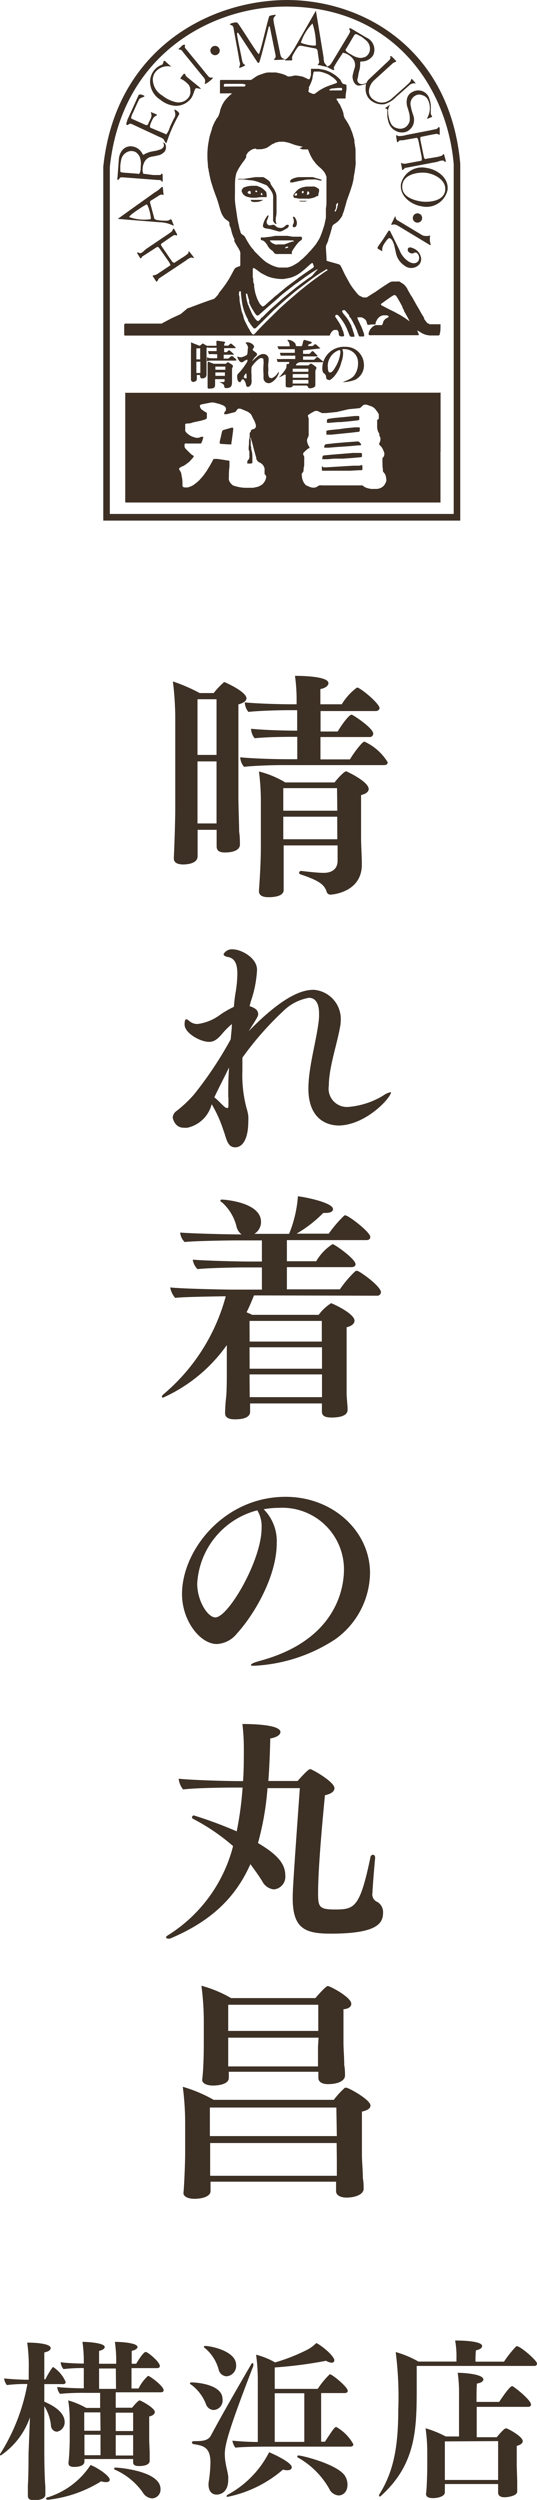 <svg xmlns="http://www.w3.org/2000/svg" width="56.47" height="262.67" viewBox="0 0 56.47 262.67"><defs><style>.a{fill:#3d2f24;}.b{fill:#3d3025;}</style></defs><title>site_logo_pc</title><path class="a" d="M48.4,54.7H10.86V17.51C12.13,5.37,21.8,0,30.27,0,38.53.06,47.35,5.41,48.4,17.19ZM11.55,54H47.71V17.23C47,9.07,41.3.78,30.26.69h-.15C22,.69,12.77,5.94,11.55,17.54Z"/><path class="a" d="M43.43,22.77a.49.49,0,1,1,.32.6A.48.48,0,0,1,43.43,22.77Z"/><path class="a" d="M42.16,19.34a2.27,2.27,0,0,1,2.72-1.69c1,.13,2.36,1,2.18,2.33a2.27,2.27,0,0,1-2.71,1.7C43.37,21.54,42,20.7,42.16,19.34Zm4.65.67c.14-1.06-1.06-1.73-2-1.85-.66-.09-2.34.06-2.5,1.27s1.13,1.62,2.07,1.75C45,21.25,46.65,21.21,46.82,20Z"/><path class="a" d="M44.32,14.37s-.12,0-.12.11a1.12,1.12,0,0,0,0,.17l.38,1.88a.59.59,0,0,0,.09.16.09.09,0,0,0,.12,0l.89-.15a3.54,3.54,0,0,0,.71-.16.21.21,0,0,0,.17-.13l.06-.05.07,0,.2.73-.05.08-.06,0a.3.3,0,0,0-.3-.14A1.65,1.65,0,0,0,46,17l-3.2.61c-.26.05-.19,0-.28.11a.64.64,0,0,1-.25.15l0-.16-.1-.55s0-.1.1,0a.94.94,0,0,0,.56,0l1.46-.27s.08,0,.06-.15l0-.21L44,14.78a1.5,1.5,0,0,0-.07-.2c-.05-.09-.11-.1-.11-.1l-1.47.26c-.26,0-.4,0-.45.14s-.16,0-.16,0l-.09-.63s0-.11.23.05a3.11,3.11,0,0,0,.9-.13l2.58-.5.49-.11c.15,0,.31-.28.33-.23l.06.15,0,.54v.14h-.08a.36.36,0,0,0-.3-.09l-.43.07Z"/><path class="a" d="M41.27,6l.37.39s.07,0,0,.08,0,0-.11.06a.72.72,0,0,0-.25.14L39.36,8.42a1.69,1.69,0,0,0-.56,1.09,1.06,1.06,0,0,0,.54,1,1.38,1.38,0,0,0,1.22.21,1.92,1.92,0,0,0,.68-.4l1.53-1.36c.43-.41.35-.32.47-.61,0-.12.13,0,.13,0l.25.28.1.15A.72.72,0,0,0,43,9l-1.35,1.19a2.75,2.75,0,0,1-1.23.76,1.88,1.88,0,0,1-1.36-.35,1.43,1.43,0,0,1-.46-.55,1.65,1.65,0,0,1-.15-.85,1.16,1.16,0,0,1,.41-.93l2-1.88a.68.68,0,0,0,.2-.29c0-.1-.07-.2,0-.21S41.27,6,41.27,6Z"/><path class="a" d="M36.93,3l1.58.94a1.39,1.39,0,0,1,.75,1.83A1.43,1.43,0,0,1,38,6.46c-.16,0-.12.15-.12.15a3.52,3.52,0,0,1-.06.67l-.12.45c0,.14-.13.73-.13.59,0,.49.41.68,1.06.36l0,.13c-.23,0-.83.26-1.05.16a.71.71,0,0,1-.35-.32A1.32,1.32,0,0,1,37.07,8a7.18,7.18,0,0,1,.2-.78c.34-1-.68-1.53-1-1.63s-.24,0-.24,0l-.57.87c-.07.12-.23.37-.3.52a.24.24,0,0,0,0,.31s0,.1-.14.06S34.32,7,34.32,7h.12s.07-.07.16-.1a.46.46,0,0,0,.17-.16,1.78,1.78,0,0,0,.11-.14l1.81-3a1.25,1.25,0,0,0,.12-.28.25.25,0,0,0-.06-.2.16.16,0,0,1,0-.16S36.93,3,36.93,3Zm-.51,2.1c-.31.25.41.57.56.66a2,2,0,0,0,.92.33,1.57,1.57,0,0,0,.57-.14,1,1,0,0,0,.39-.52,1.14,1.14,0,0,0-.36-1.18A6.59,6.59,0,0,0,38,3.85l-.43-.22c-.21-.08-.23-.07-.4.2Z"/><path class="a" d="M25.14,7.11s0-.05.05-.15a.66.66,0,0,0,0-.49c-.06-.29-.06-.33-.1-.58L24.58,3.1c0-.14-.06-.38-.2-.43a.64.64,0,0,1-.22-.12.82.82,0,0,1,.2-.11s.42-.14.59-.06,2.13,3.34,2.27,3.3,1-3.9,1.11-4A2.47,2.47,0,0,1,29,1.55h0c0,.06-.05.12-.13.2a.54.54,0,0,0-.12.23,4.15,4.15,0,0,0,.1.67l.59,2.87a1.42,1.42,0,0,0,.12.43c.07.13.06.08.18.19l.29.11-1.14.06c.1,0-.15-.05-.07-.11s.21-.11.15-.44l-.59-2.92s-.09-.18-.13,0-.9,3.63-1,3.73-.16,0-.16,0L25.07,3.48s-.14-.16-.14.11.45,2.34.45,2.34c.1.59.16.73.26.8a.5.5,0,0,1,.15.14S25.28,7.17,25.14,7.11Z"/><path class="a" d="M22.85,5.74a.49.49,0,1,1,.2-.65A.48.48,0,0,1,22.85,5.74Z"/><path class="a" d="M21.57,8.83c-.06,0,0-.1,0-.42A1.15,1.15,0,0,0,21.3,8L19.21,5.43c-.07-.1-.16-.22-.28-.22s-.13,0-.16-.08L18.94,5l.21-.21a.57.57,0,0,1,.18-.09c.1,0,.14,0,.13.07s-.08.18.05.32l2,2.44a2.41,2.41,0,0,0,.23.28l.14.18a.43.43,0,0,0,.42.16s.13,0,.08.07A3,3,0,0,1,21.57,8.83Z"/><path class="a" d="M17.21,6.4a.24.24,0,0,1,.21.07c.11.12.57.51.57.51V7a1.65,1.65,0,0,0-1.54.45,1.29,1.29,0,0,0-.38.89,2,2,0,0,0,1,1.7,3.53,3.53,0,0,0,1.42.69,1.32,1.32,0,0,0,1.32-.46,1,1,0,0,0,.2-.79.85.85,0,0,0-.31-.71l-.18-.17c-.11-.09-.41-.31-.53-.3S19,8.26,19,8.26l0-.1.33-.41.1,0c-.08,0,.06,0,.07.11s.12.19.21.27l1.23,1,.21.22-.49-.09c-.23,0-.25.71-.63,1.15a2,2,0,0,1-1.58.71,2.77,2.77,0,0,1-1.59-.64,2.28,2.28,0,0,1-1.06-1.61,1.93,1.93,0,0,1,.56-1.65,1.74,1.74,0,0,1,.67-.41C17.16,6.73,17.21,6.4,17.21,6.4Z"/><path class="a" d="M13.4,12.58,14.57,10a.22.22,0,0,1,.22-.07c.06,0,.41.1.4.18s-.49.18-.56.33-.2.4-.64,1.4L13.9,12c-.1.31-.18.43,0,.5l1.41.63a.31.31,0,0,0,.17,0c.08,0,.14-.2.14-.2.21-.5.42-.66.24-1.1,0-.08.14,0,.14,0s.4.16.47.2a.09.09,0,0,1,0,.12c-.29.06-.43.36-.62.81a1,1,0,0,0-.08.33.17.17,0,0,0,.15.17l1.32.55c.07,0,.15.11.24.1a1.43,1.43,0,0,0,.27-.44c.07-.16.11-.3.16-.42s.3-.65.39-.81a.7.7,0,0,0,.1-.63c0-.07-.08-.21-.06-.28h.08s.55.27.4.52a15.55,15.55,0,0,0-1.29,2.91c0,.09-.08.11-.14,0a1.47,1.47,0,0,1-.14-.25c-.07-.09,0-.06-.2-.19a1.72,1.72,0,0,0-.26-.12L14,13.1a.84.84,0,0,0-.29-.1c-.14,0-.2.1-.27.13s-.16,0-.16-.13Z"/><path class="a" d="M12.35,18.7l.14-1.84c0-.69.42-1.52,1.3-1.49A1.43,1.43,0,0,1,15,16.2c.11.13.19,0,.19,0a3.51,3.51,0,0,1,.62-.25l.46-.09c.15,0,.71-.2.58-.15.45-.19.46-.52.27-.75l.2.09a.62.62,0,0,1,.13.41.71.71,0,0,1-.13.46,1.32,1.32,0,0,1-.52.36,7.72,7.72,0,0,1-.79.17c-1,.14-1.06,1.29-1,1.59s.1.22.1.22l1,.13c.14,0,.43,0,.6,0s.2,0,.27-.15c0,0,.09,0,.12.1a7.13,7.13,0,0,1,0,.77h0s-.07,0-.14-.12a.47.47,0,0,0-.22-.08l-.18,0L13,18.64a1.36,1.36,0,0,0-.3,0,.27.27,0,0,0-.16.14s0,.07-.13.11S12.35,18.7,12.35,18.7Zm2.11-.45c.36.17.33-.62.34-.8a2,2,0,0,0-.12-1,1.45,1.45,0,0,0-.38-.45,1,1,0,0,0-.64-.12,1.14,1.14,0,0,0-.9.85,5.9,5.9,0,0,0-.11.66s0,.43,0,.48c0,.22,0,.23.36.27Z"/><path class="a" d="M17,25.58s-.1.09-.07.15a1.19,1.19,0,0,0,.08.16l1.08,1.58a.6.6,0,0,0,.15.12.09.09,0,0,0,.12,0l.76-.49a4.1,4.1,0,0,0,.6-.42.22.22,0,0,0,.1-.19l0-.07h.08l.47.6,0,.09h-.07a.3.3,0,0,0-.33,0,1.59,1.59,0,0,0-.41.26l-2.71,1.8c-.22.15-.16.1-.21.21a.68.68,0,0,1-.18.23l-.1-.13-.3-.47s0-.09.07-.08a1,1,0,0,0,.52-.21l1.23-.82s.08,0,0-.17l-.1-.19-1-1.43a1.09,1.09,0,0,0-.14-.15.17.17,0,0,0-.14,0l-1.25.81c-.22.15-.35.19-.36.3s-.15.05-.15.05l-.33-.54s0-.12.24,0,.56-.33.79-.47l2.18-1.47c.22-.15.3-.21.41-.29s.18-.37.21-.34l.12.12.26.48,0,.13-.07,0a.37.37,0,0,0-.32,0l-.36.24Z"/><path class="a" d="M12.38,23l3.69-2.64c.27-.2.28-.17.62-.42l.34-.31.08,0,.06.49c-.05-.17.08.46,0,.37a.41.41,0,0,0-.36,0L16,21a.46.46,0,0,0-.2.15.29.29,0,0,0,0,.21l.41,1.53c0,.08.07.15.22.21a4.26,4.26,0,0,0,.67.08c.3,0,.64.07.82-.15l.12.05.24.61h-.09a3.42,3.42,0,0,0-1.44-.34Zm3-1.5c-.08,0-1.84,1.12-1.79,1.31a4.8,4.8,0,0,0,2.25.22C15.93,22.85,15.61,21.52,15.4,21.46Z"/><path class="a" d="M26.85,18.61l.52,0,.3,0a.7.7,0,0,1,.17.08c.13.08.38.25.45.32a.85.85,0,0,1,.16.22s0,.05,0,.08a2.61,2.61,0,0,0,.14.23c.07.11.15.21.22.32a4.43,4.43,0,0,1,.2.4,2.78,2.78,0,0,1,.07.35s0,0,0,0,0,.32,0,.48,0,.49,0,.73,0,.36,0,.54S29,22.86,29,23a.74.74,0,0,0,0,.2c0,.11.08.32.08.32a.19.19,0,0,1-.1,0,.59.59,0,0,1-.15-.13.65.65,0,0,1-.11-.19.83.83,0,0,1,0-.24c0-.11,0-.22,0-.33s0-.36,0-.54,0-.38,0-.57,0-.41,0-.62a1.93,1.93,0,0,0,0-.29,1,1,0,0,0-.08-.32,2,2,0,0,0-.19-.33,4.07,4.07,0,0,0-.3-.38.57.57,0,0,0-.17-.14l-.39-.15-.49-.19a5.71,5.71,0,0,0-.59-.15c-.27,0-.73-.08-1-.1h-.21l-.26,0a0,0,0,0,1,0,0,.08.08,0,0,1,0-.06l.1,0c.12,0,.36,0,.54,0Z"/><path class="a" d="M32.93,18.62l.33.1h0l0,0,.43.12a.37.37,0,0,1,.13.07s0,0,0,.06l0,0h-.1c-.12,0-.4-.1-.52-.11a2.5,2.5,0,0,0-.39,0c-.3,0-.67,0-.91.08l-.61.11-.51.12-.11,0-.15,0a.11.11,0,0,1,0-.09.19.19,0,0,1,0-.1.31.31,0,0,1,.08-.09.6.6,0,0,1,.15-.1,1.85,1.85,0,0,1,.3-.11,2.52,2.52,0,0,1,.37-.07h.65l.08,0h.73Z"/><path class="a" d="M27.69,21s0,0,0,0a.07.07,0,0,1,0,0,2.6,2.6,0,0,1-.32.15,1.47,1.47,0,0,1-.35.07,3.06,3.06,0,0,1-.41,0,.43.43,0,0,1-.16-.07.18.18,0,0,1-.07-.08.07.07,0,0,1,0-.07.08.08,0,0,1,.06,0h.64l.41,0Z"/><path class="a" d="M32.36,21.06a0,0,0,0,1,0,0l-.24.11a.68.68,0,0,1-.2,0,1.54,1.54,0,0,1-.31,0,1.32,1.32,0,0,1-.19-.07h0s0,0,0,0l.9,0Z"/><path class="a" d="M28.24,22.63a.1.1,0,0,1,0,.07,1.29,1.29,0,0,1-.06.18c0,.11-.11.24-.13.33a.53.53,0,0,0,0,.2.32.32,0,0,0,.06.13.23.23,0,0,0,.07.08l.12.06h.12a1.4,1.4,0,0,1,.22-.05.41.41,0,0,1,.18,0c.07,0,.12.1.18.14a1.13,1.13,0,0,0,.19.12.69.69,0,0,0,.24.05.75.75,0,0,0,.24,0l.15-.07.17-.13.14-.12.09,0a.16.16,0,0,1,.1,0,.18.18,0,0,1,.05.12.27.27,0,0,1-.06.13.59.59,0,0,1-.15.13l-.47.26a.63.63,0,0,1-.19.06.56.56,0,0,1-.2,0l-.89-.25L27.95,24a.51.51,0,0,1-.18-.07.29.29,0,0,1-.11-.11.35.35,0,0,1,0-.18,1,1,0,0,1,.06-.22,1.66,1.66,0,0,1,.06-.18,2.35,2.35,0,0,1,.14-.28,3.29,3.29,0,0,1,.21-.31.18.18,0,0,1,.1,0A.06.06,0,0,1,28.24,22.63Z"/><path class="a" d="M30.9,22.75a.71.71,0,0,1,.1.09,1.42,1.42,0,0,1,.14.25.71.71,0,0,1,.07.22.94.94,0,0,1,0,.28.65.65,0,0,1-.07.16.17.17,0,0,1-.05.07.24.24,0,0,1-.11.05.23.23,0,0,1-.12,0,.14.14,0,0,1-.07-.07.24.24,0,0,1,0-.13c0-.09.09-.18.1-.27a.81.81,0,0,0,0-.27c0-.1-.08-.24-.08-.29a.07.07,0,0,1,0-.06h.1Z"/><path class="a" d="M31.74,24.95a.19.19,0,0,0-.06-.08.13.13,0,0,0-.08,0l-.48,0-.35,0-.55-.09h-.34l-.07,0-.27,0-.38,0h-.22l-.41.08-.75.09h-.26l-.09,0a.2.2,0,0,0,0,.09.32.32,0,0,0,0,.12.12.12,0,0,0,.05.08s.16,0,.24.08a.64.64,0,0,1,.16.13,3.46,3.46,0,0,1,.25.33c0,.06.07.14.11.19a1.29,1.29,0,0,0,.19.22c.07.07.16.11.24.18a2.4,2.4,0,0,1,.15.19.42.42,0,0,0,.07.07.29.29,0,0,0,.12.06l.84,0h.7a.26.26,0,0,0,.14,0s0-.17,0-.25a.39.39,0,0,1,.06-.1l.13-.21.26-.37c.08-.1.22-.26.29-.34a2.5,2.5,0,0,1,.21-.16.54.54,0,0,0,.1-.09.13.13,0,0,0,0-.06A.14.14,0,0,0,31.74,24.95Zm-1.41,1a.12.12,0,0,1-.05.06.53.53,0,0,1-.16.07H30a.07.07,0,0,1,0,0A.07.07,0,0,1,30,26l.16-.09h0l.11,0S30.34,26,30.33,26Zm.62-.59a.12.12,0,0,1-.07,0l-.27.06-.52.19a1.3,1.3,0,0,1-.28.07h-.56A1.26,1.26,0,0,1,29,25.7l-.26-.1a.91.91,0,0,1-.18-.11,1.41,1.41,0,0,1-.16-.15s0-.06,0-.08h0a1.68,1.68,0,0,1,.29,0l.85,0,.42,0,.27,0h.53a.37.37,0,0,1,.15.06.07.07,0,0,1,0,.06A.19.19,0,0,1,30.95,25.39Z"/><path class="a" d="M46.33,47.34c0-.18,0-.4,0-.54s0-.12,0-.19,0-.15,0-.23,0-.15,0-.22,0,0,0,0,0-.19,0-.28,0-.13,0-.2,0-.18,0-.27c0-.31,0-.63,0-.93,0,0,0-.08,0-.11,0-.35,0-.71,0-1.06s0-.42,0-.63,0-.14,0-.21,0-.22,0-.34,0-.23,0-.35,0-.33,0-.42a.16.16,0,0,0,0-.1.24.24,0,0,0-.13,0H37.69l-.13,0H34l-.27,0-.9,0H31.7l-.87,0-.43,0H30l-.56,0-1,0H27.28l-1,0s0,0,0,.06h0s0,0,0-.05h-.13l-.38,0-.38,0H13.6l-.43,0,0,0a.26.26,0,0,0,0,.1c0,.12,0,.46,0,.69s0,.65,0,1c0,.1,0,.19,0,.29,0,.32,0,.65,0,1s0,.61,0,.91,0,.67,0,1c0,.92,0,1.88,0,2.8,0,.09,0,.18,0,.26,0,.37,0,.75,0,1.12s0,.62,0,.92,0,.34,0,.52,0,.48,0,.66a1.23,1.23,0,0,0,0,.21.08.08,0,0,0,.05.05l.23,0H24.1l.69,0h4.08l.14,0,.21,0h4.32l.15,0,.14,0h2.46l1,0h7.37l.79,0h.69l.09,0s.07,0,.09,0a.56.56,0,0,0,0-.16c0-.08,0-.17,0-.26s0-.31,0-.46,0-.4,0-.6c0-.43,0-.87,0-1.29,0-.11,0-.22,0-.33s0-.43,0-.64,0-.26,0-.38c0-.31,0-.62,0-.92C46.31,47.55,46.33,47.45,46.33,47.34ZM28,50.07a1.83,1.83,0,0,1-.08.34.87.87,0,0,1-.11.21,1.82,1.82,0,0,1-.21.26,1.1,1.1,0,0,1-.2.13,2,2,0,0,1-.3.14l-.47.1c-.17,0-.41,0-.62,0h-.28a4,4,0,0,1-.92-.15A1.8,1.8,0,0,1,24.5,51a1.19,1.19,0,0,1-.22-.2,1,1,0,0,1-.13-.18.89.89,0,0,1-.08-.21,1.59,1.59,0,0,1,0-.35c0-.22,0-.64.06-1,0-.15,0-.33,0-.46a.28.28,0,0,0,0-.13.16.16,0,0,0-.07-.08l-.08,0-.43-.07-.68-.1h-.33a.12.12,0,0,0-.08,0l-.34.62v0l-.27.45-.06.08c0,.06-.06.12-.1.17s-.24.35-.34.47-.28.32-.38.43a3.22,3.22,0,0,1-.26.24l-.35.27-.23.13-.36.13a.75.75,0,0,1-.2,0,.83.83,0,0,1-.21,0,.33.33,0,0,1-.11-.06.24.24,0,0,1-.06-.09.73.73,0,0,1,0-.17c0-.22,0-.55-.08-.81a3.55,3.55,0,0,0-.07-.41,1.37,1.37,0,0,0-.14-.24.45.45,0,0,1-.06-.14.11.11,0,0,1,0-.08l.08-.07.29-.17.07,0,.27-.18.35-.27c.09-.08.16-.17.24-.26a2.16,2.16,0,0,0,.16-.18.31.31,0,0,0,.06-.1.12.12,0,0,0,0-.09,2.31,2.31,0,0,1-.23-.14c-.08-.07-.23-.22-.34-.33l-.18-.18a1.25,1.25,0,0,1-.15-.17.47.47,0,0,1-.05-.16.46.46,0,0,1,0-.18.24.24,0,0,1,.05-.13.26.26,0,0,1,.13,0H21a.28.28,0,0,0,.11,0,.22.22,0,0,0,.08-.08,2.69,2.69,0,0,0,.12-.32,2,2,0,0,0,.06-.25.09.09,0,0,0,0-.05s0,0,0,0a.89.89,0,0,0-.22,0,1.1,1.1,0,0,0-.21.09L20.7,46h-.1l-.37-.12a1.66,1.66,0,0,1-.26-.13,3,3,0,0,1-.27-.2.91.91,0,0,1-.14-.14.48.48,0,0,1-.08-.16.67.67,0,0,1,0-.18c0-.13,0-.29,0-.38a.24.24,0,0,1,0-.12.27.27,0,0,1,.13-.07c.07,0,.4,0,.55-.07s.71-.16,1.06-.25l.34-.1.11-.06a.22.22,0,0,0,.08-.09,1.61,1.61,0,0,0,0-.3.86.86,0,0,0,0-.22.15.15,0,0,0-.06-.08c-.06,0-.23-.13-.34-.2a1.59,1.59,0,0,1-.19-.15l-.05-.07a1.18,1.18,0,0,1-.08-.17.39.39,0,0,1,0-.15.09.09,0,0,1,.05-.05.81.81,0,0,1,.2-.07l.88-.17a1.17,1.17,0,0,1,.34,0l.59.15a4.45,4.45,0,0,1,.42.17.63.63,0,0,1,.17.13.33.33,0,0,1,.07.12.53.53,0,0,1,0,.18.14.14,0,0,1,0,.07c0,.05-.07.09-.11.15a.21.21,0,0,0-.05.1.39.39,0,0,0,0,.15.08.08,0,0,0,.07,0,.56.56,0,0,0,.18,0l.83-.21.11-.06.07-.07c0-.06.08-.13.14-.19a.16.16,0,0,1,.08-.05.59.59,0,0,1,.19,0,2.31,2.31,0,0,1,.27.1c.17.07.4.16.51.22a1.43,1.43,0,0,1,.28.2.46.46,0,0,1,.11.13c.06.11.17.35.26.52s.08.15.11.23a2,2,0,0,1,.1.3.61.61,0,0,1,0,.22.25.25,0,0,1-.07.11.51.51,0,0,1-.14.12c-.08,0-.16,0-.24.09a.15.15,0,0,0-.07.05s0,.08,0,.11a.21.21,0,0,1-.06.07h0a.21.21,0,0,0-.06.09,1.58,1.58,0,0,0,0,.23h0s0,0,0,0,0,.28-.05.42,0,.51-.06.75c0,.07,0,.13,0,.2a.63.63,0,0,0,0,.15.65.65,0,0,0,.07.16l0,0a1,1,0,0,1,0,.17,1.67,1.67,0,0,1,0,.3.64.64,0,0,1,0,.22.61.61,0,0,1-.08.18l-.08.09a.33.33,0,0,0-.05.11.46.46,0,0,0,0,.15.09.09,0,0,0,0,.07.2.2,0,0,0,.11,0,1.2,1.2,0,0,0,.29,0,.27.27,0,0,0,.13-.07.1.1,0,0,0,0-.07c0-.07,0-.33,0-.49s0-.48-.08-.72,0-.27-.06-.41,0-.58-.06-.8c0-.06,0-.19,0-.2h0a.74.74,0,0,1,.06.13c0,.14.1.34.14.52s.13.52.2.78.14.5.21.74c0,.08,0,.17.08.25a.39.39,0,0,0,.06.09l.15.13c.07,0,.17.07.24.12a.89.89,0,0,1,.2.2,1.92,1.92,0,0,1,.14.31,1.22,1.22,0,0,1,0,.22c0,.12,0,.24,0,.37A.76.76,0,0,1,28,50.07Zm12.58.56a.79.79,0,0,1-.08.19,1.16,1.16,0,0,1-.15.22.88.88,0,0,1-.18.15.92.92,0,0,1-.22.11,1.41,1.41,0,0,1-.28.07l-.33,0a2,2,0,0,1-.31,0,2.66,2.66,0,0,1-.38-.08.9.9,0,0,1-.23-.09c-.09,0-.17-.11-.25-.17l0,0A.71.71,0,0,0,38,51H33.86a1,1,0,0,0-.27,0c-.06,0-.22.13-.33.18a.45.45,0,0,1-.17.05,1.14,1.14,0,0,1-.27,0l-.26-.07-.16-.08L32.19,51a2,2,0,0,1-.2-.23.81.81,0,0,1-.1-.18,1.86,1.86,0,0,1-.11-.31,3.75,3.75,0,0,1-.05-.41.14.14,0,0,1,0-.08,1.45,1.45,0,0,1,.09-.13.57.57,0,0,0,.1-.17c0-.07,0-.36.07-.54a.17.17,0,0,0,0,0v0c0-.07,0-.4,0-.6a2.56,2.56,0,0,0,0-.36,1.71,1.71,0,0,0-.1-.21.58.58,0,0,1,0-.18.09.09,0,0,1,0,0l.24-.24.28-.24s.11,0,.16-.07,0,0,0,0-.13-.23-.18-.35a1.4,1.4,0,0,1-.09-.27.77.77,0,0,1,0-.27,1.54,1.54,0,0,1,.11-.26.65.65,0,0,0,.05-.16c0-.2,0-.61,0-.91s0-.68,0-.82a1.74,1.74,0,0,0-.07-.26.21.21,0,0,1,0-.1.15.15,0,0,1,.06-.08l.35-.22.33-.17s0,0,0,0h.08a.46.46,0,0,1,.17,0l.48.22a.72.72,0,0,0,.2,0h.25l1.09-.11L36.65,43l1.11-.11a.35.35,0,0,0,.15-.06l.28-.25a.35.35,0,0,1,.11-.06l.08,0,.18,0,.48.17a1.33,1.33,0,0,1,.26.14,1.18,1.18,0,0,1,.19.19c.07.09.2.26.27.38a.56.56,0,0,1,.07.14.72.72,0,0,1,0,.16.49.49,0,0,1,0,.15.24.24,0,0,1,0,.12c0,.07-.13.12-.17.17a.21.21,0,0,0,0,.11c0,.15,0,.5,0,.68a1.25,1.25,0,0,0,.06.29c0,.1.13.27.17.37a1.09,1.09,0,0,1,0,.19A.9.9,0,0,1,40,46a1.07,1.07,0,0,1,0,.24c0,.11-.13.36-.13.39s0,.06,0,.08l.12.12a1.33,1.33,0,0,1,.17.2,1.85,1.85,0,0,1,.14.27,2,2,0,0,1,.11.3.55.55,0,0,1,0,.2.51.51,0,0,1-.06.16c0,.06-.09.11-.13.18a.32.32,0,0,0,0,.12,3.18,3.18,0,0,0,0,.35c0,.23,0,.51.05.69a.56.56,0,0,0,0,.21c0,.06.14.18.2.28a.83.83,0,0,1,.1.25,3.13,3.13,0,0,1,.06.41A.81.81,0,0,1,40.6,50.64Z"/><path class="a" d="M37.72,43.72h0s.06,0,.06.06a1.14,1.14,0,0,1,0,.23.12.12,0,0,1,0,.08.2.2,0,0,1-.11.07l-.84.1-1,.09-.25,0h0l0,0-1,.08a.35.35,0,0,1-.14,0,.1.1,0,0,1-.06-.06.56.56,0,0,1,0-.19.21.21,0,0,1,.05-.12.16.16,0,0,1,.09-.05l.59-.09,1.09-.1,1.11-.11.42,0Z"/><path class="a" d="M37.77,44.9s.05,0,.06.05a1,1,0,0,1,0,.26.33.33,0,0,1-.06.16.13.13,0,0,1-.07,0l-.75.09-1,.1-1.09.11h-.46a.08.08,0,0,1-.07,0,.91.91,0,0,1,0-.22.62.62,0,0,1,0-.2.1.1,0,0,1,.06,0,1.27,1.27,0,0,1,.27-.06l1-.1L36.3,45h0l1-.1h.42Z"/><path class="a" d="M24.52,45a.39.39,0,0,1,0,.13c0,.12-.07.59-.11.89s-.05.38-.08.52a.44.44,0,0,1,0,.15.12.12,0,0,1-.07,0H24l-.76-.05a.27.27,0,0,1-.13-.05.41.41,0,0,1,0-.17c0-.1.09-.39.13-.59s.09-.41.11-.49a.25.25,0,0,1,.06-.1.3.3,0,0,1,.12-.07l.81-.23a.4.4,0,0,1,.16,0Z"/><path class="a" d="M37.75,46.41s.07.06.09.1l.13.15s0,0,0,.07a.15.15,0,0,1-.07.06.47.47,0,0,1-.15,0l-.89.08-1.1.08-.1,0-1.09.09h-.47a.05.05,0,0,1,0,0,.41.41,0,0,1,0-.11l0-.07a.82.82,0,0,1,.08-.13.23.23,0,0,1,.12-.06l1-.11,1.08-.09,1.1-.08A.78.78,0,0,1,37.75,46.41Z"/><path class="a" d="M38,47.63l.06,0a.14.14,0,0,1,0,.07.68.68,0,0,1,0,.16.23.23,0,0,1,0,.12.22.22,0,0,1-.13.06l-.87.08-1,.07-.39,0h-.18l-.35,0-.7.06h0l-.44,0-.1,0s0,0,0,0a.52.52,0,0,1,0-.18.41.41,0,0,1,.06-.17.17.17,0,0,1,.12-.05l.95-.09,1-.08,1.07-.09.87,0Z"/><path class="a" d="M38,48.87a.07.07,0,0,1,.06,0,.22.22,0,0,1,.05.11c0,.07,0,.32,0,.35a.11.11,0,0,1-.06.07.47.47,0,0,1-.17,0l-1.07.06-.75,0h0l-.85,0-.94,0-.37,0a.07.07,0,0,1-.05-.06,2.44,2.44,0,0,1,0-.3.18.18,0,0,1,0-.1A.19.19,0,0,1,34,49.1l.36,0,.79-.05,1-.06,1-.06.63,0Z"/><path class="a" d="M41,11l-.12.3a1.3,1.3,0,0,0-.07.27A3.17,3.17,0,0,0,41.12,13a1,1,0,0,0,.67.48,1,1,0,0,0,.87-.13,1.16,1.16,0,0,0,.42-.64,2.6,2.6,0,0,0-.08-.93l-.12-.41a1.72,1.72,0,0,1-.08-1,1,1,0,0,1,.56-.7,1.22,1.22,0,0,1,1.78.66,2.86,2.86,0,0,1,.16,1.19l0,.44.15.32-.56.22.19-.44a2,2,0,0,0-.12-1.65A.93.93,0,0,0,44.4,10a.78.78,0,0,0-.63,0,1,1,0,0,0-.61.92A5.59,5.59,0,0,0,43.42,12a1.55,1.55,0,0,1,.07,1,1.39,1.39,0,0,1-.68.81,1.37,1.37,0,0,1-1.2-.06,1.46,1.46,0,0,1-.74-.88,3.13,3.13,0,0,1-.14-.64c0-.21,0-.29,0-.54a.23.23,0,0,0,0-.16.33.33,0,0,0-.26-.15Z"/><path class="a" d="M41,24.24l.05.1.4.8L42,26.26a2.52,2.52,0,0,0,.91,1.18c.46.31.85.27,1.07,0a.66.66,0,0,0-.21-.9l-.07,0H43.6a.45.45,0,0,1-.54,0,.33.33,0,0,1-.14-.46c.14-.2.54,0,.77.12a1.4,1.4,0,0,1,.39.39,1.22,1.22,0,0,1,.21.66,1,1,0,0,1-.17.5,1.14,1.14,0,0,1-1.6.15,2.07,2.07,0,0,1-.87-1.26l-.21-.93-.13-.33s-.2-.43-.41-.35-.59.74-.59.74a1.13,1.13,0,0,0-.11.64l-.4-.24s-.17-.05-.06-.24.34-.48.52-.75.4-.62.6-.94Z"/><path class="a" d="M33.22,1.12,34,5.85c.06.33,0,.33.11.74l.33.43-.13,0-.57-.13c.17,0-.47-.06-.35-.08a.41.41,0,0,0,.17-.32s-.15-1-.15-1a.45.45,0,0,0-.05-.25.3.3,0,0,0-.17-.14l-1.55-.3c-.08,0-.17,0-.29.11a4.23,4.23,0,0,0-.37.56c-.16.26-.35.55-.23.8l-.1.08-.66,0,0-.09c.31-.11.76-.85.94-1.14Zm0,3.63a7,7,0,0,0-.36-2.28,5.2,5.2,0,0,0-1.22,2C31.74,4.61,33.08,4.9,33.22,4.75Z"/><path class="a" d="M41.93,23.77c-.38-.23-.49-.2-.67-.16h-.14l.44-.91.07.25c.07.16.14.18.41.34l2.41,1.45a1.35,1.35,0,0,0,.79,0,1.83,1.83,0,0,0,.07,1l-.11,0Z"/><path class="a" d="M28,20.19a.66.66,0,0,0-.1-.12,2.1,2.1,0,0,0-.2-.19,2.75,2.75,0,0,0-.33-.22L27,19.52l-.24,0h-.29a3.88,3.88,0,0,0-.46.06,2.9,2.9,0,0,0-.37.12l-.12.07s0,0,0,.07l-.1.1a.08.08,0,0,0,0,0,.12.12,0,0,0,0,.05l0,0s0,.05,0,.08a.6.6,0,0,0,0,.11l.06.06a1,1,0,0,0,.09.18,1.78,1.78,0,0,0,.27.2.74.74,0,0,0,.2.07,2.59,2.59,0,0,0,.39.08,4.6,4.6,0,0,0,.53,0l.46-.06.55,0a.12.12,0,0,0,.07,0,.21.21,0,0,0,0-.08.29.29,0,0,0,0-.14A1.51,1.51,0,0,0,28,20.19Zm-1.72.19c-.09,0-.45-.13-.07-.32,0,0,.15,0,.15.11S26.39,20.42,26.3,20.38Zm.74-.2c-.06,0-.06.05-.09,0s-.09,0-.08-.08.06-.12.12-.08S27.1,20.14,27,20.18Zm.39.26a.56.56,0,0,0,.05-.19h0a.24.24,0,0,1,.14.19C27.66,20.55,27.4,20.49,27.43,20.45Z"/><path class="a" d="M33.55,20.13a1.47,1.47,0,0,0,0-.26.06.06,0,0,0,0,0l-.15-.1-.1-.07a1.34,1.34,0,0,0-.25-.1,1.79,1.79,0,0,0-.28,0h-.5a2,2,0,0,0-.35.06,1.54,1.54,0,0,0-.32.1,1.76,1.76,0,0,0-.25.15l-.11.09h0s-.29.32-.33.38a.53.53,0,0,0-.07.2.39.39,0,0,0,.06.16l.06.06.06,0c.1,0,.31.06.44.07h.7a2.55,2.55,0,0,0,.39,0l.42-.09.14-.06.17-.09.2-.06a.05.05,0,0,0,0,0s0-.1,0-.14S33.54,20.16,33.55,20.13Zm-2.49.43c-.11,0-.13-.08,0-.21s.16,0,.16,0C31.29,20.55,31.16,20.55,31.06,20.55Zm.86-.3s-.06.12-.16,0,.07-.19.07-.19C32,20.08,31.93,20.21,31.91,20.25Zm.39.22c-.09,0,0-.11,0-.22s0-.12.07-.14.08,0,.14.14S32.39,20.44,32.31,20.47Z"/><path class="a" d="M36.08,40.14c.61-.26,1-.4,1.25-.81a2.15,2.15,0,0,0,.32-1.2,1.4,1.4,0,0,0-1.36-1.44.75.75,0,0,0-.27,0s0,0,0,.1a.81.81,0,0,1,.06.37,2.77,2.77,0,0,1-.18.89,3.59,3.59,0,0,1-.85,1.6c-.23.2-.32.28-.39.28-.24,0-.36-.1-.37-.31a.44.44,0,0,0-.18-.36c-.1-.08-.22-.15-.22-.61a2.28,2.28,0,0,1,2.43-2.21,1.89,1.89,0,0,1,1.94,1.75,1.68,1.68,0,0,1-.93,1.72,4.19,4.19,0,0,1-1.26.25Zm-1.6-1.55c0,.17,0,.55.23.55s.42-.32.68-.78a3.74,3.74,0,0,0,.4-1.28c.05-.31-.12-.3-.14-.29A1.78,1.78,0,0,0,34.47,38.59Z"/><path class="a" d="M21,36.34l.2-.16a.24.24,0,0,1,.13-.09l.11.06.31.18a.32.32,0,0,0,.11,0l.75,0h.15a1.66,1.66,0,0,0,0-.27c-.05-.26.07-.26.11-.26l.71.1a.1.1,0,0,1,.09.09.16.16,0,0,1-.09.12v.21H24l.17-.15s0-.06.06-.06,0,0,.1,0l.39.33a.09.09,0,0,1,.05.08c0,.05,0,.06-.08.06H23.57V37h.28l.18-.19a.09.09,0,0,1,.08,0s0,0,.11.06l.35.32a.1.1,0,0,1,0,.08s-.06,0-.1,0l-.95,0v.41H24l.23-.19a.18.18,0,0,1,.11-.07.2.2,0,0,1,.11,0l.31.26a.41.41,0,0,1,.1.14c0,.06-.06.07-.15.07H22.44c-.33,0-.66,0-.68.1l0-.5c0,.19.81.15.87.15h.21v-.42h-.15a4.31,4.31,0,0,0-.72,0l-.1-.33.91,0h0v-.35h-.26l-.59,0-.09-.05s0,0-.12.08v1.44c0,.45,0,1.19,0,1.35s-.08.4-.48.4c-.13,0-.19-.06-.22-.36h-.32s0,.41,0,.45c0,.19-.25.28-.38.28s-.24-.09-.24-.28c0-.59,0-1.52,0-2.1,0-.35,0-.66,0-1a6,6,0,0,0,0-.78l.62.25Zm-.35.27v1.15l.4,0V36.59Zm0,1.4v1.18h.42V38Zm3,.21.13,0c0-.06.13-.15.16-.15a.17.17,0,0,1,.08,0l.4.26a.21.21,0,0,1,.07.11s0,.08,0,.09-.06.12-.09.17c0,.21,0,.61,0,.82s0,.4,0,.43c0,.36,0,.6-.19.73s-.59.13-.62,0,.08-.29-.53-.54l0,0c.05,0-.09,0,.21,0h.19c.15,0,.16-.08.16-.18v-.12h-1c0,.08,0,.25,0,.59s-.22.39-.52.4-.26,0-.27-.25c0,0,0-.86,0-1V38.31c0-.16,0-.3.08-.31l.56.22Zm-1,.3v.33h1.05v-.33Zm0,.61v.36h1v-.36Z"/><path class="a" d="M29.33,39.15a1.69,1.69,0,0,1-.86,1.07.55.55,0,0,1-.76-.47c0-.09,0-.22,0-.45a6.67,6.67,0,0,1,0-1,1.72,1.72,0,0,0,0-.38c0-.18,0-.3-.26-.3s-1,.82-1,1a4.39,4.39,0,0,0,0,.77v.4c0,.2.11.71-.36.87-.09,0-.22-.08-.22-.25a1.09,1.09,0,0,0-.15-.39c-.19-.37-.39,0-.34-.07,0,.07.33-.59.29-.45s0,.27.17.25.09,0,.09-.16,0,0,0-.13a.68.68,0,0,0-.05-.26s-.07.1-.09.13a1.88,1.88,0,0,0-.3.45s-.17.32-.2.36a.16.16,0,0,1-.12,0c-.13,0-.23-.27-.23-.52s0-.26.24-.5A7.05,7.05,0,0,0,26,38c.05-.09,0-.21,0-.22a1.57,1.57,0,0,0-.49.28c-.07,0-.1,0-.16,0s-.27-.18-.36-.44a.14.14,0,0,1,0-.17.62.62,0,0,0,.46.07,1.94,1.94,0,0,0,.48-.21c.13-.07.11-.53.12-.6s.06-.22,0-.32a.67.67,0,0,0-.23-.35.23.23,0,0,1,.16-.08c.33,0,.72.22.74.47,0,.08,0,.09-.08.16s-.09.21,0,.26a1.57,1.57,0,0,1,.38.3c.07.21-.19.28-.37.58a1.1,1.1,0,0,0-.14.23s.06,0,0,0c.42-.39.82-.81,1.22-.76a.53.53,0,0,1,.52.5c0,.3-.05.54-.05.76a3,3,0,0,1,0,.67c0,.23.06.54.2.57s.18.09.51-.16a1.41,1.41,0,0,0,.36-.46Z"/><path class="a" d="M31.87,36.81v.37h.68l.21-.22a.16.16,0,0,1,.12-.07s0,0,.1.06l.34.35a.14.14,0,0,1,.06.09c0,.06-.06.06-.09.06H31.87v.35H33l.09-.06.17-.16s.05-.07.09-.07a.33.33,0,0,1,.12.06L34,38s.09,0,.09.06-.05,0-.08,0H31.54c-.06,0-.33.1-.41.24l0,.09.26,0h.85l.2,0a2.31,2.31,0,0,1,.23-.19c.08,0,.2.09.27.13l.29.22c.09.06,0,.17.07.15s-.13.08-.08.07-.07.16-.06.25,0,1.42,0,1.46c0,.25-.41.31-.52.32a.28.28,0,0,1-.24-.09c0-.07-.06-.18-.18-.2H30.84l-.06,0,0,.07a.31.31,0,0,1-.2.12,1.23,1.23,0,0,1-.32,0c-.21,0-.22-.12-.22-.21s0-.24,0-.39,0,0,0-.73a.23.23,0,0,0-.13,0,.94.94,0,0,0-.16.1l-.43.2,0,0c.3-.3.82-.93.8-1.13,0-.39.11-.28.2-.3s.1-.09.08-.21H29.19l-.09-.31a6.43,6.43,0,0,0,.71,0h1.24v-.35H29.52l-.09-.3c.26,0,.67,0,.93,0H31v-.38h-1.7l-.13-.3c.26,0,.43,0,.7,0h.56s.07,0,0-.26a.58.58,0,0,0-.19-.34l0-.08a1,1,0,0,1,.84.42s0,.18.1.24h.5c.11,0,.09-.1.12-.18s.06-.28.1-.38a.12.12,0,0,1,.14-.09l.55.15s.2.08.2.11,0,.1-.21.16-.25.24-.06.22h.33l.13-.07.08-.1a.2.2,0,0,1,.17,0l.37.33s.07.06.07.1,0,0-.07,0Zm-1.09,2.5v.38h1.65V39.3Zm0-.57v.32h1.65v-.32Zm0,1.18v.38h1.65v-.38Z"/><path class="a" d="M46.32,34.2a.25.25,0,0,0,0-.13s0,0-.06,0l-.08,0-.49,0h-.33l-.17,0a1.05,1.05,0,0,1-.15-.09l-.06,0-.11-.11-.27-.36s0-.07,0-.11h0L44.35,33c-.08-.13-.15-.27-.22-.4l-.32-.54-.27-.48-.17-.31L43.19,31s0,0,0,0l-.35-.62,0,0c0-.07-.07-.13-.11-.2a1.37,1.37,0,0,0-.14-.17,1,1,0,0,0-.19-.18L42,29.58a.67.67,0,0,0-.2,0h-.49l-.09,0a1.43,1.43,0,0,0-.26.1l-.47.3-.51.34-.53.37-.17.1-.72.46a.22.22,0,0,1-.1,0,.7.7,0,0,1-.19,0l-.09,0-.36-.17-.1-.07-.2-.21-.39-.5c-.09-.12-.2-.28-.27-.39s-.27-.47-.4-.71-.15-.27-.22-.41-.26-.55-.36-.75a.72.72,0,0,0-.14-.2.47.47,0,0,0-.18-.09l-.37-.11-.52-.14-.24-.07a.21.21,0,0,1-.09-.07.29.29,0,0,1,0-.14c0-.19-.05-.78-.06-1.07a1.11,1.11,0,0,1,0-.23.58.58,0,0,1,0-.09l.24-.56,0-.07c.05-.16.13-.39.19-.58s.11-.4.17-.59,0-.17.07-.25a.44.44,0,0,1,.1-.16,2.62,2.62,0,0,1,.22-.15l.19-.14.2-.19.14-.18a2.37,2.37,0,0,0,.21-.33c0-.1.11-.32.16-.48l.26-.91c0-.11.07-.21.1-.32.12-.35.26-.71.37-1.06s.14-.43.19-.64.08-.37.1-.47,0,0,0-.08.07-.38.1-.57.07-.51.1-.75,0-.46,0-.63,0-.66,0-.9-.09-.65-.12-.89c0-.06,0-.13,0-.19-.06-.24-.14-.52-.2-.71s-.16-.4-.23-.6l-.06-.12c-.06-.12-.12-.24-.19-.36l-.21-.34a1.92,1.92,0,0,1-.17-.27,1.89,1.89,0,0,1-.08-.29c0-.12-.05-.26-.09-.38s-.1-.24-.15-.36a1.05,1.05,0,0,0-.06-.13L35.75,11l-.2-.27s0,0,0-.07h0a1.49,1.49,0,0,1-.14-.15.23.23,0,0,1,0-.1s0-.05,0-.06l.43,0,.44,0a.12.12,0,0,0,.06-.05.35.35,0,0,0,0-.13c0-.2.07-.55.09-.75s0-.4,0-.44a.1.1,0,0,0,0-.07l-.25-.08A.21.21,0,0,1,36,8.74c-.06-.07-.1-.16-.16-.24l0,0s0,0,0-.06a3.46,3.46,0,0,0-.27-.28,3.52,3.52,0,0,0-.34-.28c-.12-.08-.33-.21-.46-.28a3.52,3.52,0,0,0-.39-.17A2.35,2.35,0,0,0,34,7.32l-.5-.09-.44,0h-.3s-.06,0-.06,0,0,.47,0,.61a1.4,1.4,0,0,1-.06.26.66.66,0,0,1-.07.17.13.13,0,0,1-.06.06h-.08l-.2-.1-.4-.18L31.58,8a4.15,4.15,0,0,0-.51-.07c-.1,0-.42.08-.54.1a.9.9,0,0,1-.26,0A2.19,2.19,0,0,1,30,7.88l-.38-.13-.57-.13a2.9,2.9,0,0,0-.41,0,4.55,4.55,0,0,0-.51,0,2,2,0,0,0-.36.08l-.57.2a1.94,1.94,0,0,0-.31.17l-.48.33-.11,0-.16,0h-.66l-.95,0-1.07,0h-.2l-.07,0a.16.16,0,0,0-.06.09c0,.07,0,.52,0,.78s0,.39,0,.45a.14.14,0,0,0,0,.09.1.1,0,0,0,.07,0l.83,0a1.31,1.31,0,0,1,.25,0l.11,0s0,0,0,0a.24.24,0,0,1-.06.07l-.19.16-.29.29-.19.22a3,3,0,0,0-.2.31c-.07.11-.15.29-.2.42a3.27,3.27,0,0,0-.12.35c0,.12-.07.28-.1.38a1,1,0,0,1-.09.2c0,.08-.11.15-.16.23l-.2.35c-.07.13-.13.27-.19.41s-.07.18-.11.27l0,.07-.12.38c-.05.17-.12.37-.15.52s-.13.69-.16.95-.05.61-.05.85,0,.66.05,1c0,.18,0,.36.07.54v.09c.06.3.12.62.19.92s.09.36.15.54.09.28.13.43l.16.45c.11.31.24.63.34.95s.22.77.3,1a2.12,2.12,0,0,0,.13.33,3.07,3.07,0,0,0,.2.34,1.11,1.11,0,0,0,.2.21c.09.07.19.13.28.21a.55.55,0,0,1,.11.13.21.21,0,0,1,0,.08c0,.12,0,.24.08.36s.12.45.19.66.11.33.16.45.06.11.09.18,0,.09,0,.14l0,0s0,.07,0,.09l.21.39.23.37a2.36,2.36,0,0,1,.12.23,1.25,1.25,0,0,1,.07.2.79.79,0,0,1,0,.17c0,.2,0,.51,0,.76s0,.38,0,.42a.17.17,0,0,1-.09.1c-.06,0-.2.07-.3.11l-.14.07-.06.07c-.11.18-.3.55-.45.82s-.24.4-.36.59-.32.46-.49.69l-.26.33v0l-.12.14s0,0,0,.05-.28.35-.38.45a.56.56,0,0,1-.16.12l-.41.13-.92.33-.88.33-.42.16-.08,0L19,33l-1,.46-.11.06-.75.4L17,34l-.87,0H13.4a1,1,0,0,0-.23,0,.16.16,0,0,0-.11.13c0,.08,0,.4,0,.6s0,.42,0,.46a.13.13,0,0,0,.06.07h0l.74,0h6.41l1,0H25.9l.14,0H34.2l.38,0a.09.09,0,0,0,.07,0l.06-.07c0-.07.06-.16.11-.24a.79.79,0,0,1,.15-.18.58.58,0,0,1,.17-.1.33.33,0,0,1,.14,0,.43.43,0,0,1,.17,0,.16.16,0,0,1,.07.07,1.78,1.78,0,0,1,.1.2.69.69,0,0,1,0,.09s0,.08,0,.11a.4.4,0,0,0,.08.14.21.21,0,0,0,.12.06,1.1,1.1,0,0,0,.28,0,.12.12,0,0,0,.08-.05.12.12,0,0,0,0-.08,1.34,1.34,0,0,0-.06-.26c0-.13-.13-.33-.15-.39l0,0,0-.07c-.07-.14-.18-.37-.26-.51s-.17-.26-.25-.4l-.2-.29a.16.16,0,0,1,0-.12.17.17,0,0,1,.08-.08.21.21,0,0,1,.15,0,1.3,1.3,0,0,1,.21.2c.09.11.29.38.39.53s.14.23.2.34.14.27.2.41.15.4.24.6a.46.46,0,0,0,.07.14.25.25,0,0,0,.13.07h.33s0,0,0,0a.22.22,0,0,0,0-.1.24.24,0,0,0,0-.1c-.06-.18-.16-.48-.18-.54l0,0c0-.08-.06-.17-.1-.26s0,0,0-.06-.16-.35-.23-.47a4.56,4.56,0,0,0-.26-.42c-.1-.14-.28-.35-.38-.48a1.12,1.12,0,0,1-.12-.19.12.12,0,0,1,0-.1.25.25,0,0,1,.12-.07.19.19,0,0,1,.13,0,.51.51,0,0,1,.13.12l.35.42s0,.07,0,.09.16.2.23.32.12.22.18.33l.06.12c0,.06.07.12.1.18s.14.33.21.49l.06.11c0,.12.11.33.15.45a.48.48,0,0,0,.07.13.12.12,0,0,0,.06,0,.54.54,0,0,0,.18,0,.76.76,0,0,0,.21,0,.1.1,0,0,0,.06-.06.25.25,0,0,0,0-.13c0-.09-.07-.25-.11-.37s-.12-.33-.19-.48-.36-.76-.39-.85a.18.18,0,0,1,0-.12s0,0,0,0l.1,0H38a1,1,0,0,1,.24.11.73.73,0,0,1,.19.15.76.76,0,0,1,.12.2c0,.11.1.31.11.34a.06.06,0,0,0,.05,0l.38-.05a1,1,0,0,1,.18,0l.18,0A.08.08,0,0,0,39.5,34c0-.06,0-.17.08-.26a1,1,0,0,1,.1-.2,1.17,1.17,0,0,1,.19-.21.6.6,0,0,1,.15-.11l.25-.09h.39a.33.33,0,0,1,.14.05.21.21,0,0,1,.07.07.06.06,0,0,1,0,.06l-.32.18a.48.48,0,0,0-.09.09.91.91,0,0,0-.15.2c0,.09-.07.22-.1.3s0,.08-.07.08l-.56,0a.79.79,0,0,0-.22.05l-.07.05a.86.86,0,0,0-.13.1,1.67,1.67,0,0,0-.19.2,1.2,1.2,0,0,0-.13.23,1.22,1.22,0,0,0-.07.2.45.45,0,0,0,0,.16.13.13,0,0,0,.08.07,1,1,0,0,0,.25,0h4.75l.12,0a.09.09,0,0,0,.06,0,.11.11,0,0,0,0-.09c0-.05-.12-.3-.13-.35a.07.07,0,0,1,0-.06s0,0,0,0,.38.24.53.32.24.09.31.13l0,0a4.28,4.28,0,0,0,.46.08c.24,0,.76,0,.88,0a.28.28,0,0,0,.15-.06.18.18,0,0,0,0-.12C46.32,35,46.33,34.37,46.32,34.2Zm-11-12.56a.67.67,0,0,1,.06-.18.29.29,0,0,1,.07-.09l.09-.06,0,0s0,0,0,0h0a1,1,0,0,1,0,.17,1.42,1.42,0,0,1-.06.2c0,.14-.08.3-.12.41a.5.5,0,0,1-.09.14s-.05,0-.06,0a.56.56,0,0,1,0-.14C35.33,22,35.34,21.74,35.36,21.63Zm.26-12.4.33,0a.09.09,0,0,1,.06.06.36.36,0,0,1,0,.15.14.14,0,0,1-.08.05.31.31,0,0,1-.12,0l-.82,0-.24,0s-.06,0-.07,0a.1.1,0,0,1,0-.07.15.15,0,0,1,.06-.05l.17-.08.07,0Zm-3.11,0,0-.05c.05-.1.13-.25.18-.37s.1-.23.14-.35a2.39,2.39,0,0,0,.07-.24c0-.17.1-.55.11-.62a.2.2,0,0,1,.06-.09l.06,0h.24l.27,0a3.62,3.62,0,0,1,.4.1,4.48,4.48,0,0,1,.47.18A1.66,1.66,0,0,1,34.8,8a2.83,2.83,0,0,1,.29.2,1.65,1.65,0,0,1,.24.24.59.59,0,0,1,.1.14.13.13,0,0,1,0,.09.1.1,0,0,1-.06.06L34.61,9l-.34.13-.34.17-.35.2-.42.31a.3.3,0,0,1-.14.06s-.08,0-.12,0l-.33-.14a.4.4,0,0,1-.13-.1.09.09,0,0,1,0-.07A.93.93,0,0,1,32.51,9.28Zm-8.78-.14a.3.3,0,0,1-.14,0,.1.1,0,0,1,0-.06.29.29,0,0,1,0-.15.16.16,0,0,1,.06-.08h.74l1.07,0c.13,0,.38.06.39.06s0,0,0,0a.24.24,0,0,1,0,.1.31.31,0,0,1-.1.12.26.26,0,0,1-.13,0h-.87Zm1.61,15.35c0-.13-.1-.32-.13-.48s-.12-.54-.17-.81-.08-.52-.12-.77-.05-.36-.08-.54-.07-.51-.09-.77,0-.76,0-1c0-.09,0-.17,0-.26s0-.21,0-.31,0-.61.05-.84a2.85,2.85,0,0,1,.06-.32,1.43,1.43,0,0,1,.07-.24,3.11,3.11,0,0,1,.15-.29c.05-.1.11-.2.17-.29l.12-.19.17-.24c.08-.11.18-.23.25-.34a2.35,2.35,0,0,0,.14-.25.19.19,0,0,0,0-.09s0-.07,0-.1a1.34,1.34,0,0,1,.14-.24,1.14,1.14,0,0,1,.22-.21,1.11,1.11,0,0,1,.57-.25.19.19,0,0,1,.1,0s0,.05.07.06a.72.72,0,0,0,.22,0l.28,0,.25-.05a1.91,1.91,0,0,0,.35-.12c.13-.07.42-.29.55-.37s.13,0,.19-.07.1-.07.16-.09l.38-.09h.49l.47.1c.2.06.48.17.72.25l.32.08.36.08a.09.09,0,0,1,.06,0s0,0,0,.06l-.25.09,0,0a.08.08,0,0,0,0,.05,1.61,1.61,0,0,0,.3.1c.11,0,.32,0,.43,0l.1,0a.16.16,0,0,1,.06.07c0,.07.07.21.11.31l.11.25c.07.14.17.31.24.43s.1.12.14.18l.12.17.13.15.18.18.27.24a2.62,2.62,0,0,1,.19.19,2.1,2.1,0,0,1,.21.26,1.41,1.41,0,0,1,.12.24,1.16,1.16,0,0,1,.08.22,2.26,2.26,0,0,1,0,.31c0,.1,0,.21,0,.3s0,.34,0,.51,0,.56,0,.83,0,.37,0,.55,0,.55-.06.82c0,.1,0,.19,0,.29s0,.19,0,.29,0,.22,0,.34-.08.42-.12.62-.09.34-.14.5-.09.28-.14.42-.14.38-.2.52a1.82,1.82,0,0,1-.12.24c-.11.18-.24.4-.34.54s-.36.44-.54.65l-.09.1-.15.14s-.07.11-.12.15l-.51.5h0c-.05,0-.29.25-.41.34a4,4,0,0,1-.35.22,3.51,3.51,0,0,1-.39.21,3.26,3.26,0,0,1-.44.13l-.37,0h-.29l-.24,0-.28-.07a3.8,3.8,0,0,1-.45-.17c-.15-.07-.38-.2-.52-.28s-.13-.1-.2-.15l-.11-.08v0l-.38-.35-.56-.56-.06-.06-.1-.16-.09-.09c-.08-.09-.15-.18-.22-.28s-.22-.33-.32-.5-.21-.37-.28-.5S25.4,24.65,25.34,24.49Zm.78,7.57c-.05-.17-.11-.39-.14-.53s-.07-.44-.07-.51a.24.24,0,0,1,0-.12l0,0a.14.14,0,0,1,.09,0,.15.15,0,0,1,.06.07c0,.09.16.57.18.65l0,0c0,.07,0,.13,0,.19s.14.35.2.47a3.1,3.1,0,0,0,.18.31c.09.15.22.35.29.45a.72.72,0,0,0,.15.15.12.12,0,0,0,.08,0,.32.32,0,0,0,.13-.06l.55-.49.36-.32.74-.64.45-.39.06-.07.44-.37h0l.53-.41.71-.55.17-.11.16-.12.79-.57.61-.42.5-.31h.12a0,0,0,0,1,0,0,.07.07,0,0,1,0,0l-.16.14L32.8,29l-.35.23-.86.63-.27.21-.09.06-.52.42-.84.69-.32.27-.31.28-.45.4-.38.33-.15.15-.7.69s-.08,0-.12.07,0,0,0,.06l-.25.23s-.09,0-.12,0a.32.32,0,0,1-.09-.07,1.11,1.11,0,0,1-.16-.18c-.08-.11-.21-.31-.28-.43s-.18-.39-.18-.4h0s0,0,0,0S26.17,32.24,26.12,32.06Zm.5-2.83c0-.29,0-.71,0-.87a.5.5,0,0,1,.05-.15.06.06,0,0,1,.05,0l.05,0,.29.2.43.32.17.09c.18.09.42.22.55.27a4.28,4.28,0,0,0,.58.17,5.45,5.45,0,0,0,.68.09,2.78,2.78,0,0,0,.44,0l.44-.08a3.58,3.58,0,0,0,.42-.11,4.75,4.75,0,0,0,.46-.21l.17-.1.28-.19.1-.09.15-.11.11-.09.68-.61.13-.08h0s0,0,.06,0a.25.25,0,0,1,.05.12A.63.63,0,0,1,33,28a.23.23,0,0,1-.07.13l-.36.24-.7.48-.26.19-.19.13-.21.17-.89.66,0,0-.1.07-.52.43h0l-.56.47-.1.07-.25.21-.06.06,0,0-.08.08-.28.23-.45.41a1.47,1.47,0,0,1-.23.16.1.1,0,0,1-.09,0,.39.39,0,0,1-.12-.09,1.07,1.07,0,0,1-.15-.17,2.59,2.59,0,0,1-.14-.25c-.05-.1-.11-.2-.15-.31s-.15-.42-.19-.58-.09-.43-.12-.64a2.37,2.37,0,0,1,0-.29C26.62,29.73,26.62,29.46,26.63,29.23Zm7.81-.77-.29.19-.56.4-.72.53-.2.15-.51.4-.62.5-.14.12-.49.42-.07.06v0l-.59.51-.48.43-.34.31-.79.78-.54.53-.72.73-.34.37c-.07.08-.16.18-.23.24a.16.16,0,0,1-.08.05.15.15,0,0,1-.1,0,.25.25,0,0,1-.07-.07l-.23-.31,0-.06c-.07-.11-.15-.22-.21-.34s-.25-.49-.34-.68a2.28,2.28,0,0,1-.12-.33c0-.12-.06-.26-.1-.38s-.09-.21-.11-.33-.15-.69-.19-.95,0-.45-.06-.62,0-.28,0-.37a.16.16,0,0,1,0-.08.12.12,0,0,1,.08,0,.15.15,0,0,1,.1,0,.22.22,0,0,1,0,.11c0,.15.06.59.1.88s.06.39.09.53.13.48.19.65.18.42.25.57.08.14.12.21a1,1,0,0,0,0,.1c.07.11.23.35.32.48l.24.3a.25.25,0,0,0,.09.06h.08a.26.26,0,0,0,.11-.06l.54-.53.52-.52.78-.77.8-.73.51-.45.85-.72.26-.21.82-.62.89-.67.7-.48.74-.46h.06s0,0,0,0a0,0,0,0,1,0,0A.25.25,0,0,1,34.43,28.46Zm8.8,5.38h-.06l-.55-.39-.43-.27-.73-.4-.34-.16-.89-.46-.14-.1a.05.05,0,0,1,0,0,.38.38,0,0,1,.07-.13,1.43,1.43,0,0,1,.17-.11l.11-.09.73-.51.28-.17a.15.15,0,0,1,.1,0,.18.18,0,0,1,.11.05.84.84,0,0,1,.14.19c.16.26.38.64.56,1l0,.07.16.28,0,.06c.17.31.36.63.52.95a1.54,1.54,0,0,1,.1.22A.18.18,0,0,1,43.23,33.84Z"/><path class="b" d="M23.62,71.67a.22.22,0,0,0-.15.08,8.35,8.35,0,0,0-1,1.07H21a17.9,17.9,0,0,0-2.82-1.22,32.46,32.46,0,0,1,.25,3.75v9.5c0,1.57-.12,4.75-.15,5.27v.08c0,.45.4.63,1,.63.35,0,1.5-.08,1.5-.85,0-.37,0-.92,0-1.42V87.19h2v.13c0,.5,0,1.17,0,1.62v0c0,.38.22.63.85.63,1.57,0,1.6-.7,1.6-.8v0c0-.33,0-.9-.08-1.37,0-.62-.08-2.77-.08-3.65,0,0,0-2.9,0-5.57,0-1.8,0-3.5,0-4.17.63-.17.85-.4.85-.65C25.87,72.64,23.62,71.67,23.62,71.67Zm-.85,12.45c0,.72,0,1.67,0,2.4h-2V80h2Zm0-4.8h-2V73.47h2Z"/><path class="b" d="M38.77,82.91c0-.8-2.33-1.87-2.37-1.87-.2,0-.9.75-1.22,1.17H30a10.13,10.13,0,0,0-2.77-1.15,24.8,24.8,0,0,1,.2,3.4v4.4c0,.5,0,2-.2,4.7v.08c0,.42.35.63,1,.63s1.6-.12,1.6-.75c0-.3,0-1.3,0-1.67s0-2,0-2.85v-.17h5.67v1.6c0,.88-.6,1.28-1.45,1.28-.23,0-.7,0-2.35-.2h0c-.17,0-.25.1-.25.17a.21.21,0,0,0,.18.2c2.1.7,2.5,1.15,2.72,1.82a.41.41,0,0,0,.4.3c.25,0,3.3-.27,3.3-3.15v-.17c0-.67-.08-1.92-.08-2.67,0-.9,0-2,0-3,0-.52,0-1,0-1.47C38.49,83.41,38.77,83.19,38.77,82.91Zm-3.3,5.27H29.79V85.81h5.67Zm0-3H29.79l0-2.37h5.65Z"/><path class="b" d="M30.84,74c-1.87,0-4.17-.1-5.1-.2a1.68,1.68,0,0,0,.38,1c1.1-.12,3.17-.18,4.25-.18h.88v2.15c-1.8,0-4-.1-4.85-.2a1.67,1.67,0,0,0,.38,1c1.1-.12,2.87-.15,3.95-.15h.53v2.35h-1c-1.87,0-4-.1-5-.2a1.7,1.7,0,0,0,.4,1c1.1-.12,2.95-.18,4-.18H40.39c.25,0,.38-.12.38-.3a5.61,5.61,0,0,0-2.45-2.17c-.22,0-1.12,1.17-1.52,1.87h-3.1c0-.45,0-1.32,0-2.35h5.15a.36.36,0,0,0,.4-.35c0-.6-2.15-2-2.27-2-.3,0-1.12,1.17-1.47,1.77h-1.8c0-.72,0-1.47,0-2.15h5.8c.25,0,.4-.15.4-.32,0-.45-2-2.15-2.37-2.15A6.07,6.07,0,0,0,35.94,74H33.69c0-.75,0-1.35,0-1.6.55-.1.85-.37.85-.62,0-.7-2.62-.77-3.52-.77a18.58,18.58,0,0,1,.17,2.67V74Z"/><path class="b" d="M41.12,114.76s0,0-.07,0a2,2,0,0,0-.75.35,8.39,8.39,0,0,1-3.72,1.2,1.93,1.93,0,0,1-2-2.25c0-1.85.85-4.3,1.17-6.1a3.29,3.29,0,0,0,.08-.7A3.07,3.07,0,0,0,33,104c-1,0-2.95.35-6.85,4.35.9-1.42,1-1.57,1-1.8,0-.48-.48-.7-.9-.83a6.22,6.22,0,0,1,.2-.72,11.87,11.87,0,0,0,.58-3.1c0-1.3-1.72-2.15-2.52-2.15a1,1,0,0,0-1,.5c0,.13.15.25.45.3.83.15,1,.9,1,1.82a13.27,13.27,0,0,1-.2,2c-.08.45-.12.92-.17,1.42a10.63,10.63,0,0,0-1.4.8,5,5,0,0,1-2.4,1,1.26,1.26,0,0,1-.83-.27c-.15-.12-.27-.22-.35-.22s-.2,0-.2.55c0,.9,1.65,1.82,2.57,1.82.53,0,.9-.28,1.4-.87a7.79,7.79,0,0,1,1-1c0,.52-.08,1.07-.12,1.6A39.9,39.9,0,0,1,20.4,115a13.16,13.16,0,0,1-1.82,1.72.93.93,0,0,0-.42.7s.17,1.07,1.15,1.07a2.46,2.46,0,0,0,.4,0,3.38,3.38,0,0,0,2.55-2.47,13.24,13.24,0,0,1,1.22,2.7c.33.85.4,1.83,1.25,1.83s1.38-1,1.38-2.72a4.56,4.56,0,0,0,0-.58,4.33,4.33,0,0,0-.17-.77,13.43,13.43,0,0,1-.45-4c0-.42,0-.9,0-1.35a33,33,0,0,1,4.27-4.87,5.11,5.11,0,0,1,2.72-1.42c.72,0,1.07.63,1.07,1.63,0,.13,0,.27,0,.42-.17,2.15-1.12,5.1-1.12,7.5,0,2.9,1.63,3.87,3.25,3.87C38.57,118.16,41.12,115.31,41.12,114.76Zm-17.1.53v.83c0,.22,0,.3-.15.3a.47.47,0,0,1-.25-.12c-.35-.3-.72-.73-1.08-1,.42-.92,1-2,1.55-3.15C24,113.29,24,114.41,24,115.29Z"/><path class="b" d="M39.64,136.14a.38.38,0,0,0,.42-.37c0-.62-2.27-2.25-2.52-2.25a.36.36,0,0,0-.18.05,11.75,11.75,0,0,0-1.62,1.9H30.17v-2.33h6.77c.28,0,.45-.12.45-.3,0-.57-2.22-2.12-2.42-2.12a5.35,5.35,0,0,0-1.72,1.8H30.17v-2.22h8.35c.27,0,.42-.12.42-.33,0-.52-2.3-2.27-2.62-2.27a.2.2,0,0,0-.1,0,12.77,12.77,0,0,0-1.65,1.92H31.19A13.42,13.42,0,0,0,34,127.44a1.51,1.51,0,0,0,.32,0c.45,0,.7-.17.7-.4,0-.62-2.52-1.2-3.7-1.35v.1a12.8,12.8,0,0,1-.92,3.85H26.75a1.47,1.47,0,0,0,.7-1.25c0-2.12-4-2.35-4.07-2.35s-.2,0-.2.08,0,.13.15.2A5,5,0,0,1,24.9,129a1.54,1.54,0,0,0,.5.7h-.1c-1.4,0-5.42-.1-6.35-.2a1.51,1.51,0,0,0,.47,1c1-.12,4.8-.17,5.4-.17h2.72v2.22H26.22c-1.37,0-5-.1-5.95-.2a1.75,1.75,0,0,0,.5,1c.92-.12,4-.18,4.85-.18h1.92v2.33H24.62c-1.2,0-5.67-.1-6.72-.23a2.25,2.25,0,0,0,.52,1.1c.7-.1,3.87-.15,5.32-.17a20.34,20.34,0,0,1-6.52,10.27c-.12.1-.2.2-.2.28a.11.11,0,0,0,.13.1,16.42,16.42,0,0,0,6.7-5.52l0,2.85c0,.57,0,2.1-.08,2.72s-.1,1.42-.1,1.53v.07c0,.43.38.63,1,.63.35,0,1.58,0,1.63-.75v-.92h7.55l0,.8v.05c0,.4.25.63,1,.63,1.55,0,1.7-.53,1.7-.8V148c0-.32-.1-1.15-.1-1.6s0-1.95,0-2.62c0,0,0-1.08,0-2.17,0-.85,0-1.7,0-2.15.58-.15.83-.4.83-.7,0-.75-2.35-1.83-2.47-1.83a5,5,0,0,0-1.3,1.22h-7c-.17-.1-.37-.17-.58-.27.28-.55.53-1.15.78-1.77Zm-13.4,2.65h7.6l0,2.17H26.25Zm0,2.77h7.62v2.25H26.25Zm0,2.85h7.62c0,.6,0,1.55,0,2.17v.22h-7.6Z"/><path class="b" d="M27.39,174.49c-.75.2-1,.35-1,.45s.15.08.4.08a17.06,17.06,0,0,0,8.42-2.75,8.68,8.68,0,0,0,3.7-7c0-4.35-3.87-8-8.87-8-6.47,0-10.9,5.6-10.9,10.22,0,2.8,1.9,5.25,3.67,5.25a2.91,2.91,0,0,0,2.12-1.12c1.82-2,4.17-6,4.17-9.47a4.73,4.73,0,0,0-1.37-3.57,8.67,8.67,0,0,1,1.62-.15,6.48,6.48,0,0,1,6.82,6.6C36.14,166,36,172.14,27.39,174.49Zm-4.75-4.55c-.78,0-1.9-1.7-1.9-3.55a8.43,8.43,0,0,1,6.32-7.7,3.31,3.31,0,0,1,.45,1.83C27.52,163.94,24,169.94,22.65,169.94Z"/><path class="b" d="M39.72,199.86a.87.87,0,0,1-.55-1c0-.37.15-2.27.28-3.65v0c0-.22-.1-.33-.23-.33a.29.29,0,0,0-.27.28c-1.1,5.27-1.67,5.47-3.7,5.47-1.67,0-1.8-.25-1.8-1.7,0-2.42.38-6.8.72-10.3.75-.17,1-.45,1-.75,0-.67-2.37-2-2.55-2s-.7.55-1.33,1.25H28.22c.1-1.37.17-2.87.2-4.47.75-.12,1.07-.42,1.07-.67,0-.73-2.55-.85-4-.85a21.37,21.37,0,0,1,.15,2.5c0,1.22,0,2.37-.08,3.5h-.62c-.8,0-4.5-.08-6.15-.25v0a2.07,2.07,0,0,0,.47,1.13c1.25-.17,4.57-.2,5.5-.2h.75a35.1,35.1,0,0,1-.62,4.6,43.57,43.57,0,0,0-4.5-1.67.2.2,0,0,0-.2.2.18.18,0,0,0,.1.15,21.26,21.26,0,0,1,4.22,2.87,15.61,15.61,0,0,1-6.85,9.37c-.12.08-.2.15-.2.22s.1.13.22.13a.75.75,0,0,0,.2,0c4.15-1.75,6.82-4.15,8.45-7.82.45.6.88,1.2,1.25,1.8a1.55,1.55,0,0,0,1.22.85,1.33,1.33,0,0,0,1.2-1.47c0-1.25-.87-2.22-2.87-3.4a29.84,29.84,0,0,0,1-5.77h3.4c-.73,10.15-.75,10.85-.75,11.57,0,3.2,1.32,3.72,4,3.72,4.7,0,5.5-1,5.5-2.17A1.24,1.24,0,0,0,39.72,199.86Z"/><path class="b" d="M36.42,219.36a.36.36,0,0,0-.15,0,8.75,8.75,0,0,0-1.17,1.27H22.47a15,15,0,0,0-3.25-1.37,29.32,29.32,0,0,1,.25,3.72c0,.38,0,3.25,0,3.25,0,1-.1,3.45-.18,4.2v0c0,.38.53.6,1.15.6.95,0,1.7-.3,1.7-.8,0-.12,0-.67,0-1H35.34c0,.4,0,.9,0,1v0c0,.42.45.67,1.1.67,1,0,1.8-.37,1.8-.92v0c0-.2,0-.73-.08-1.1,0-.8-.1-1.8-.1-2.47,0,0,0-1.22,0-2.42,0-.9,0-1.77,0-2.12.65-.15.9-.37.9-.65C38.94,220.61,36.67,219.36,36.42,219.36Zm-1,7.5c0,.35,0,1.15,0,1.75H22.1c0-.6,0-1.5,0-1.92v-1.52h13.3Zm0-2.42H22.07v-3h13.3Z"/><path class="b" d="M36.94,210.54c0-.7-2.25-1.87-2.47-1.87s-1.25,1.2-1.3,1.27H24.3a13,13,0,0,0-3.12-1.3,28.4,28.4,0,0,1,.25,3.67c0,.37,0,2.22,0,2.22,0,.5,0,2.7-.17,4v0c0,.38.5.6,1.15.6s1.65-.17,1.65-.8c0-.08,0-.37,0-.65h9.42c0,.3,0,.57,0,.65v0c0,.42.4.65,1,.65,1.2,0,1.8-.42,1.8-.9v0c0-.2,0-.72-.08-1.1,0-.8-.08-1.7-.08-2.37,0,0,0-1.17,0-2.2,0-.52,0-1,0-1.3C36.69,211.07,36.94,210.82,36.94,210.54Zm-3.5,4.5v2.08H24c0-.5,0-1.65,0-2.2v-.82h9.5ZM24,213.39v-2.75h9.47c0,.75,0,1.85,0,2.75Z"/><path class="b" d="M12.21,259.27c-.13,0-.2,0-.2.11s.05.09.14.14A7.08,7.08,0,0,1,15,261.86a1.25,1.25,0,0,0,1,.65.93.93,0,0,0,.88-1C16.87,259.61,12.42,259.27,12.21,259.27Z"/><path class="b" d="M9.52,259A8.31,8.31,0,0,1,5,262.4c-.11,0-.16.09-.16.14s.07.11.22.11a13.33,13.33,0,0,0,5.58-1.94,1.51,1.51,0,0,0,.5.09c.25,0,.4-.09.4-.25C11.54,260.13,10.21,259.25,9.52,259Z"/><path class="b" d="M15.57,249.63a4.35,4.35,0,0,0-1,1.33h-.74c0-.41,0-1.31,0-2.14h2.67c.18,0,.31-.07.31-.22,0-.43-1.26-1.48-1.49-1.48s-.74.81-1,1.24h-.47c0-.61,0-1.13,0-1.35.4-.09.61-.25.61-.41,0-.45-1.85-.54-2.38-.54a14.32,14.32,0,0,1,.14,1.8v.5H10.42c0-.59,0-1.12,0-1.35.4-.09.59-.25.59-.41,0-.43-1.8-.54-2.34-.54a13.87,13.87,0,0,1,.14,1.76v.52c-.86,0-2-.07-2.43-.14a1.28,1.28,0,0,0,.29.72,18.83,18.83,0,0,1,2.14-.11v2.13c-.94,0-2.29-.07-2.79-.14a1.23,1.23,0,0,0,.29.72A25.73,25.73,0,0,1,9,251.42h1.53V253H9.06a8.5,8.5,0,0,0-1.89-.79,13.17,13.17,0,0,1,.16,1.87v2.34c0,.41-.05,1.84-.13,2.29v.11c0,.23.16.38.58.38.2,0,1.1,0,1.1-.58v-.25H14c0,.14,0,.29,0,.36v0c0,.25.2.38.61.38s1.13-.07,1.13-.56v0c0-.14,0-.58,0-.85s-.05-1-.05-1.44c0,0,0-.83,0-1.53,0-.34,0-.67,0-.83.4-.09.59-.27.59-.47,0-.43-1.48-1.22-1.6-1.22s-.52.43-.79.77H12.17v-1.62h4.75c.16,0,.29-.07.29-.22C17.21,250.71,15.75,249.63,15.57,249.63Zm-5,8.34H8.88c0-.29,0-.76,0-1.3v-.85h1.69Zm0-2.57H8.86v-1.93h1.69ZM14,258H12.17v-2.14H14Zm0-4.5v1.93H12.17v-1.93Zm-1.8-2.5H10.42v-2.14h1.76Z"/><path class="b" d="M4.66,257.29s0-2.14,0-4.47a4.53,4.53,0,0,1,.7,2.07.66.66,0,0,0,.63.61,1,1,0,0,0,.81-1c0-1.3-1.82-2-2.14-2.16l0-1.84h2a.23.23,0,0,0,.25-.22,3.59,3.59,0,0,0-1.31-1.57.1.1,0,0,0-.09.05A8.26,8.26,0,0,0,4.77,250H4.66c0-1.42,0-2.58,0-2.83.47-.09.67-.27.67-.45,0-.56-2.12-.58-2.36-.58H2.86a17.44,17.44,0,0,1,.16,2.9v1c-.85,0-2-.07-2.59-.14a1.43,1.43,0,0,0,.29.7,15.62,15.62,0,0,1,2.09-.11h.07a20.45,20.45,0,0,1-2.83,7.29.28.28,0,0,0-.05.14c0,.05,0,.07.09.07a8,8,0,0,0,3.06-4L3,257.83c0,.58,0,2.27-.07,3.33,0,.36,0,.85,0,1v.07c0,.29.16.47.65.47s1.19-.11,1.19-.59c0-.25,0-.59,0-.81C4.66,260,4.66,257.84,4.66,257.29Z"/><path class="b" d="M24,260.2c-.05-.43-.18-.88-.25-1.28a5.86,5.86,0,0,1-.11-1.06c0-1,.41-2.56,3-9.27a.85.85,0,0,0,0-.16c0-.09,0-.13-.07-.13s-.11,0-.18.16c-1.13,1.94-3.08,5.31-4.21,7.44-.32.59-1,.59-1.78.59-.14,0-.22.07-.22.14a.21.21,0,0,0,.2.18c1,.16,1.75.31,1.75,1.95a14.9,14.9,0,0,1-.2,2.12,1.08,1.08,0,0,0,0,.23c0,.61.34,1,.85,1,.09,0,1.22,0,1.22-1.57A2.84,2.84,0,0,0,24,260.2Z"/><path class="b" d="M35.36,255c-.16,0-.34.25-1.19,1.55h-.4v-5.11h2.48c.22,0,.32-.11.32-.23,0-.41-1.64-1.75-1.89-1.75A8.86,8.86,0,0,0,33.41,251H28.89v-2.25a45.31,45.31,0,0,0,5.4-.7,1.36,1.36,0,0,0,.58.2.26.26,0,0,0,.29-.25c0-.4-1.13-1.42-1.89-1.82a4.23,4.23,0,0,1-.85.65,19.32,19.32,0,0,1-3.49,1.39,8,8,0,0,0-2-.81,20,20,0,0,1,.18,2.74v6.43c-1,0-2.25-.09-2.67-.14a1.53,1.53,0,0,0,.32.74c.63-.09,2.47-.11,3.17-.11h8.91c.2,0,.32-.09.32-.25A4.72,4.72,0,0,0,35.36,255ZM32,256.57H28.89v-5.11H32Z"/><path class="b" d="M21.67,252.64a.89.89,0,0,0,.79.58,1,1,0,0,0,.94-1.15c0-1.58-2.86-1.75-3.22-1.75-.11,0-.2,0-.2.09s.05.11.14.16A4.58,4.58,0,0,1,21.67,252.64Z"/><path class="b" d="M23,249a.9.9,0,0,0,.83.68,1.1,1.1,0,0,0,1-1.19c0-1.49-2.72-2-3.22-2-.11,0-.16,0-.16.07s0,.11.13.18A4.43,4.43,0,0,1,23,249Z"/><path class="b" d="M28.3,257.66A10.48,10.48,0,0,1,24,262.09c-.13.07-.18.13-.18.18s.05.07.14.07a12.87,12.87,0,0,0,5.8-2.86,1.55,1.55,0,0,0,.45.07c.31,0,.47-.13.47-.31C30.71,258.76,28.86,257.88,28.3,257.66Z"/><path class="b" d="M31.41,258c-.11,0-.14,0-.14.09s0,.13.16.18a8.69,8.69,0,0,1,3.17,3.19,1.21,1.21,0,0,0,1,.74c.41,0,.94-.31.94-1.13a1.72,1.72,0,0,0-.31-1C35.32,258.87,31.75,258,31.41,258Z"/><path class="b" d="M53.86,250.71c-.05,0-.27,0-1.37,1.66H50.11c0-.81,0-1.57.05-1.93.45-.07.67-.25.67-.43,0-.54-1.93-.7-2.7-.7a14.75,14.75,0,0,1,.14,2.3V256h-1.4a11,11,0,0,0-2.12-.86,17.81,17.81,0,0,1,.18,2.41l0,1.53c0,1-.07,2.7-.13,2.9v.07c0,.29.27.43.72.43s1.22-.14,1.26-.59V261h5.6v.16c0,.18,0,.67,0,.74v0c0,.31.23.49.7.49.13,0,1.31-.09,1.31-.61v0c0-.05,0-.63,0-.9,0-.5-.05-1.53-.05-1.89,0,0,0-1.33,0-2,.43-.11.63-.29.63-.5,0-.47-1.39-1.22-1.67-1.33a.27.27,0,0,0-.13,0c-.05,0-.16,0-.94.92H50.13c0-.52,0-1.89,0-3.19h5.4c.23,0,.31-.13.31-.25C55.82,252.14,54,250.71,53.86,250.71Zm-1.48,5.78V259c0,.18,0,1,0,1.57h-5.6v-4.05Z"/><path class="b" d="M54.38,246.52l-.09,0A11.67,11.67,0,0,0,53,248.14H50c0-.29,0-.79.05-1.19.45-.09.65-.27.65-.45,0-.56-2.38-.58-2.7-.58h-.14a9,9,0,0,1,.14,1.8v.41H44a10.59,10.59,0,0,0-2.39-1,37.13,37.13,0,0,1,.27,6.12c0,4.09-.59,6.57-1.95,8.77a.44.44,0,0,0-.07.2c0,.05,0,.09.07.09a.33.33,0,0,0,.18-.11c3.64-3.31,3.71-7,3.71-11.22,0-.86,0-1.78,0-2.39H56.18c.22,0,.29-.13.29-.25C56.47,248,54.71,246.52,54.38,246.52Z"/></svg>